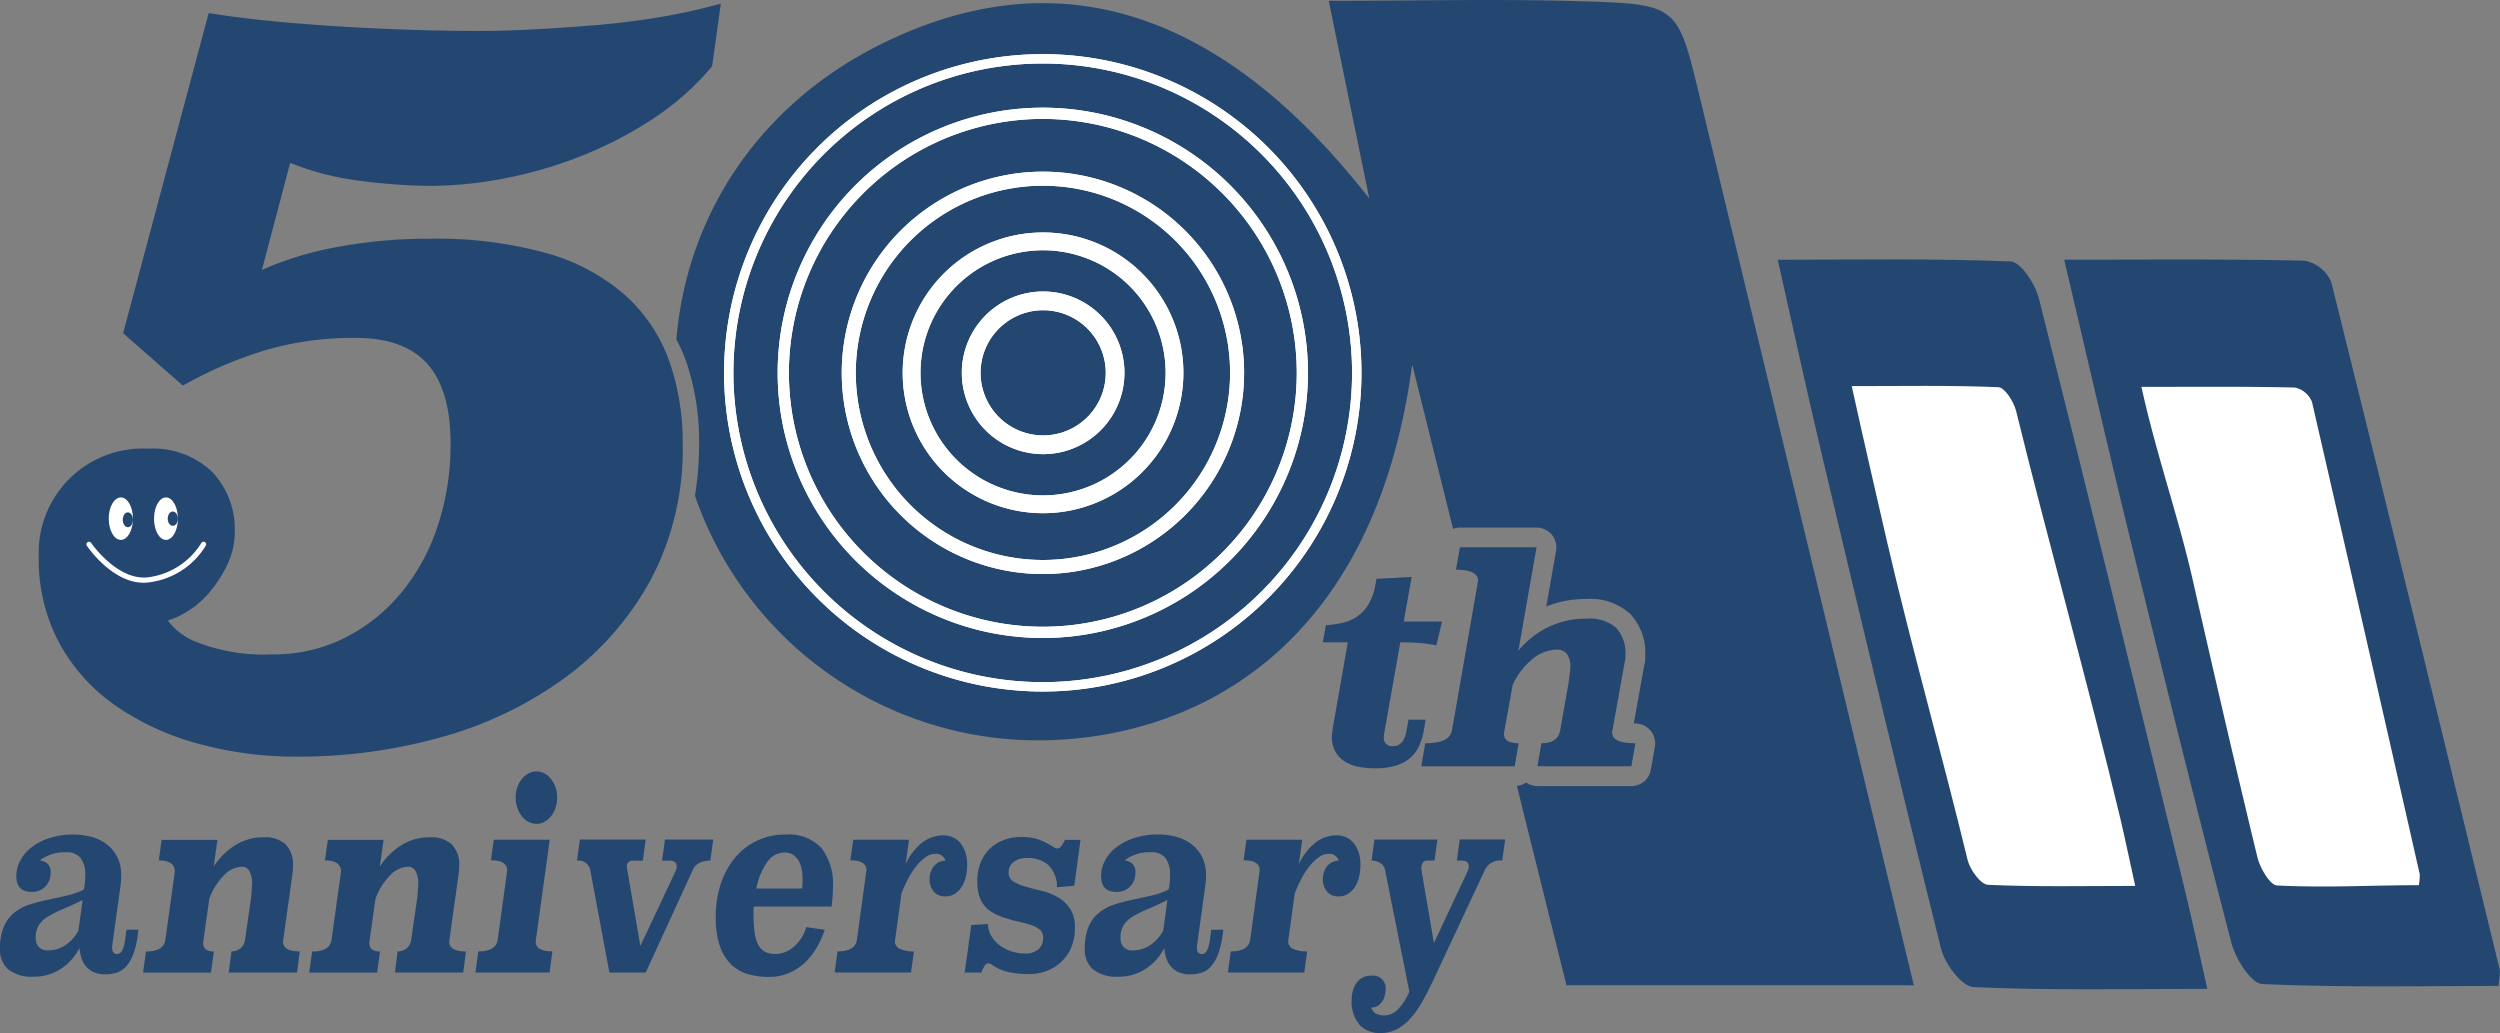 <svg xmlns="http://www.w3.org/2000/svg" xmlns:xlink="http://www.w3.org/1999/xlink" width="242" height="100" viewBox="0 0 242 100"><rect x="0" y="0" width="242" height="100" fill="#808080" stroke="none"/><defs><clipPath id="a"><rect width="242" height="100" fill="none"/></clipPath></defs><g clip-path="url(#a)"><path d="M212.743,95.377c-7.025-29.151-13.87-57.573-20.724-85.993C189.9.615,189.9.428,181.006.135c-8.065-.266-16.145-.056-24.9-.056,1.39,6.783,2.574,12.553,3.923,19.134l-.1-.127C145.56.777,129.732-4.051,112.927,4.194c-11.779,5.779-18.94,16.427-19.972,28.665a15.756,15.756,0,0,1,.9,1.993,23.716,23.716,0,0,1,1.3,8.068,31.383,31.383,0,0,1-.4,5.07,35.151,35.151,0,0,0,34.23,23.664c14.571-.421,31.406-9.108,35.143-35.967.019-.133.042-.26.06-.394l3.95,15.9a1.909,1.909,0,0,1,.673-.123h7.42a1.911,1.911,0,0,1,1.88,2.244l-.948,5.387a10.535,10.535,0,0,1,3.933-.721,5.654,5.654,0,0,1,4.227,1.486,5.483,5.483,0,0,1,1.42,3.969v.276a2.62,2.62,0,0,1-.109.746l-1,5.58.159,0a1.912,1.912,0,0,1,1.881,2.238l-.385,2.23a1.91,1.91,0,0,1-1.881,1.586h-9.1a1.908,1.908,0,0,1-1.1-.349,1.9,1.9,0,0,1-.893.332q2.426,9.764,4.8,19.3Z" transform="translate(-27.483 0)" fill="#244772"/><path d="M140.084,55.737a7.871,7.871,0,1,1,7.857-7.87,7.872,7.872,0,0,1-7.857,7.87m0-13.929a6.059,6.059,0,1,0,6.048,6.059,6.06,6.06,0,0,0-6.048-6.059" transform="translate(-39.095 -11.777)" fill="#fff"/><path d="M137.689,59.067a13.586,13.586,0,1,1,13.563-13.586,13.59,13.59,0,0,1-13.563,13.586m0-25.451a11.865,11.865,0,1,0,11.844,11.865,11.868,11.868,0,0,0-11.844-11.865" transform="translate(-36.7 -9.391)" fill="#fff"/><path d="M135.221,62.5a19.474,19.474,0,1,1,19.44-19.474A19.48,19.48,0,0,1,135.221,62.5m0-37.59a18.116,18.116,0,1,0,18.084,18.116,18.12,18.12,0,0,0-18.084-18.116" transform="translate(-34.232 -6.934)" fill="#fff"/><path d="M132.626,66.106A25.666,25.666,0,1,1,158.248,40.44a25.672,25.672,0,0,1-25.622,25.666m0-50.246A24.58,24.58,0,1,0,157.164,40.44a24.586,24.586,0,0,0-24.538-24.579" transform="translate(-31.638 -4.35)" fill="#fff"/><path d="M130.455,69.126a30.849,30.849,0,1,1,30.8-30.849,30.857,30.857,0,0,1-30.8,30.849m0-60.792a29.943,29.943,0,1,0,29.891,29.943A29.952,29.952,0,0,0,130.455,8.334" transform="translate(-29.466 -2.187)" fill="#fff"/><path d="M140.084,55.737a7.871,7.871,0,1,1,7.857-7.87,7.872,7.872,0,0,1-7.857,7.87m0-13.929a6.059,6.059,0,1,0,6.048,6.059,6.06,6.06,0,0,0-6.048-6.059" transform="translate(-39.095 -11.777)" fill="#fff"/><path d="M137.689,59.067a13.586,13.586,0,1,1,13.563-13.586,13.59,13.59,0,0,1-13.563,13.586m0-25.451a11.865,11.865,0,1,0,11.844,11.865,11.868,11.868,0,0,0-11.844-11.865" transform="translate(-36.7 -9.391)" fill="#fff"/><path d="M135.221,62.5a19.474,19.474,0,1,1,19.44-19.474A19.48,19.48,0,0,1,135.221,62.5m0-37.59a18.116,18.116,0,1,0,18.084,18.116,18.12,18.12,0,0,0-18.084-18.116" transform="translate(-34.232 -6.934)" fill="#fff"/><path d="M132.626,66.106A25.666,25.666,0,1,1,158.248,40.44a25.672,25.672,0,0,1-25.622,25.666m0-50.246A24.58,24.58,0,1,0,157.164,40.44a24.586,24.586,0,0,0-24.538-24.579" transform="translate(-31.638 -4.35)" fill="#fff"/><path d="M130.455,69.126a30.849,30.849,0,1,1,30.8-30.849,30.857,30.857,0,0,1-30.8,30.849m0-60.792a29.943,29.943,0,1,0,29.891,29.943A29.952,29.952,0,0,0,130.455,8.334" transform="translate(-29.466 -2.187)" fill="#fff"/><path d="M69.912.868c-1.505.392-3.2.739-5.051,1.031-1.871.3-3.814.529-5.772.692s-3.947.3-5.913.4c-1.927.1-3.708.149-5.294.149-1.867,0-3.925-.033-6.115-.1s-4.45-.164-6.716-.3c-2.236-.131-4.46-.3-6.611-.5-2.134-.2-4.08-.43-5.785-.693l-.881-.135L13.491,32.4l5.78,5.067.607-.327a39.5,39.5,0,0,1,7.649-3.174,30.365,30.365,0,0,1,8.465-1.111c6.274,0,9.2,3.277,9.2,10.313a25.079,25.079,0,0,1-1.2,7.748A20.023,20.023,0,0,1,40.516,57.4a17.1,17.1,0,0,1-5.478,4.447A15.405,15.405,0,0,1,27.9,63.489a17.818,17.818,0,0,1-7.561-1.3,6.16,6.16,0,0,1-2.511-1.978,7.9,7.9,0,0,0,1.516-.66,9.155,9.155,0,0,0,2.465-2.019,12.235,12.235,0,0,0,1.741-2.671,7.308,7.308,0,0,0,.749-3.184,8.071,8.071,0,0,0-2.181-5.849,8.3,8.3,0,0,0-6.207-2.253,10.081,10.081,0,0,0-10.585,10.5,17.128,17.128,0,0,0,1.969,8.283A17.729,17.729,0,0,0,12.688,68.4a25.917,25.917,0,0,0,7.946,3.7A35.691,35.691,0,0,0,30.4,73.388,51.094,51.094,0,0,0,44.306,71.5a37.084,37.084,0,0,0,11.907-5.709,29.007,29.007,0,0,0,8.327-9.481,26.973,26.973,0,0,0,3.12-13.141,23.792,23.792,0,0,0-1.309-8.1,15.776,15.776,0,0,0-4.263-6.353,19.553,19.553,0,0,0-7.625-4.07,39.748,39.748,0,0,0-11.276-1.393,48.267,48.267,0,0,0-9.845.972,31.322,31.322,0,0,0-6.416,2.052l2.739-10.365a26.73,26.73,0,0,0,6.652,1.719,55.951,55.951,0,0,0,6.869.509,38.725,38.725,0,0,0,7.179-.719,40.85,40.85,0,0,0,7.423-2.154,38.517,38.517,0,0,0,6.873-3.544A26.176,26.176,0,0,0,70.32,6.782l.188-.221L71.353.493Z" transform="translate(-1.574 -0.145)" fill="#244772"/><path d="M17.289,70.3c0,1.135-.525,2.056-1.172,2.056s-1.172-.921-1.172-2.056.525-2.056,1.172-2.056,1.172.921,1.172,2.056" transform="translate(-4.419 -20.094)" fill="#fff"/><path d="M17.858,71.014c0,.4-.221.719-.494.719s-.494-.322-.494-.719.221-.719.494-.719.494.322.494.719" transform="translate(-4.988 -20.698)" fill="#244772"/><path d="M23.481,70.3c0,1.135-.518,2.056-1.157,2.056s-1.155-.921-1.155-2.056.517-2.056,1.155-2.056,1.157.921,1.157,2.056" transform="translate(-6.259 -20.094)" fill="#fff"/><path d="M17.413,78.292c-3.027,0-5.375-3.411-5.48-3.567a.249.249,0,1,1,.411-.28c.026.039,2.651,3.839,5.716,3.291a7.121,7.121,0,0,0,4.956-3.307.249.249,0,0,1,.411.282,7.475,7.475,0,0,1-5.309,3.519,3.961,3.961,0,0,1-.705.063" transform="translate(-3.515 -21.883)" fill="#fff"/><path d="M24.036,70.87c0,.383-.221.693-.494.693s-.494-.31-.494-.693.221-.693.494-.693.494.31.494.693" transform="translate(-6.815 -20.663)" fill="#244772"/><path d="M325.856,104.368c-5.4-22.215-10.8-44.433-16.324-66.617a3.517,3.517,0,0,0-2.6-2.036c-7.547-.164-15.1-.092-23.244-.092,2.221,9.425,4.2,18.075,6.307,26.693,3.217,13.157,6.459,26.307,9.874,39.413.4,1.552,1.906,3.958,2.989,4.008,7.631.35,15.287.186,22.861.186a7.51,7.51,0,0,0,.139-1.554" transform="translate(-83.876 -10.484)" fill="#244772"/><path d="M321.246,100.249q-5.178-22.864-10.428-45.709a2.283,2.283,0,0,0-1.661-1.4c-4.822-.112-9.647-.063-14.85-.063,1.419,6.467,3.569,12.556,4.915,18.469,2.055,9.027,4.127,18.05,6.308,27.043.258,1.065,1.218,2.716,1.909,2.75,4.875.24,8.88-.026,13.719-.026a5.486,5.486,0,0,0,.089-1.066" transform="translate(-87.016 -15.626)" fill="#fff"/><path d="M269.591,39.337c-.347-1.379-1.745-3.51-2.725-3.55-7.374-.3-14.767-.164-22.542-.164,1.5,6.662,2.819,12.76,4.259,18.828,3.791,15.975,7.579,31.952,11.555,47.881.364,1.462,2.009,3.651,3.141,3.7,7.351.335,14.724.172,22.63.172-.9-3.977-1.562-7.073-2.314-10.146-4.63-18.918-9.244-37.84-14-56.725" transform="translate(-72.238 -10.48)" fill="#244772"/><path d="M281.939,101.345c-4.978,0-9.623.106-14.251-.106-.709-.032-1.743-1.45-1.976-2.4-2.5-10.306-5.4-20.474-7.8-30.812-.909-3.935-2.476-10.746-3.419-15.064,4.9,0,9.548-.09,14.193.106.617.024,1.5,1.409,1.717,2.3,3,12.229,7.163,27.17,10.082,39.415.467,1.988.884,3.992,1.451,6.567" transform="translate(-75.245 -15.588)" fill="#fff"/><path d="M189.632,83.468h3.71l-.55,2.313a12.647,12.647,0,0,0-1.621-.234q-.853-.069-1.869-.068l-1.54,8.7c-.019.092-.032.175-.041.248a1.658,1.658,0,0,0-.014.22.79.79,0,0,0,.906.881q.934,0,1.237-1.239l.248-1.321h1.649l-.138.881a6.546,6.546,0,0,1-.439,1.556,3.542,3.542,0,0,1-.852,1.211,3.719,3.719,0,0,1-1.4.785,6.784,6.784,0,0,1-2.062.274,8.324,8.324,0,0,1-1.635-.152A3.676,3.676,0,0,1,183.9,97a2.763,2.763,0,0,1-.892-.949,2.91,2.91,0,0,1-.33-1.46,3.345,3.345,0,0,1,.041-.468c.028-.183.06-.4.1-.66l1.4-7.984H181.8l.3-1.652a11.106,11.106,0,0,0,1.539-.22,4.242,4.242,0,0,0,1.416-.579,3.777,3.777,0,0,0,1.127-1.156,5.355,5.355,0,0,0,.7-1.927l.11-.606,3.408-.193Z" transform="translate(-53.752 -23.304)" fill="#244772"/><path d="M204.738,85.082a8.886,8.886,0,0,1,2.914-2.285,8.4,8.4,0,0,1,3.71-.8,3.851,3.851,0,0,1,2.857.907,3.64,3.64,0,0,1,.88,2.637v.275a.731.731,0,0,1-.055.274l-1.237,6.922q0,1.044,2.254,1.044l-.385,2.23h-9.1l.385-2.23q1.593,0,1.814-1.235l.8-4.5q.054-.412.11-.837c.037-.284.063-.554.082-.811a2.087,2.087,0,0,0-.316-1.235,1.183,1.183,0,0,0-1.031-.44,3.74,3.74,0,0,0-2.336.92,6.876,6.876,0,0,0-1.9,2.484l-.852,4.72q0,.933,1.43.934l-.385,2.23h-9.042l.385-2.23q2.364,0,2.583-1.238l2.529-14.487q0-1.072-2.143-1.072l.385-2.172h7.42Z" transform="translate(-57.755 -22.109)" fill="#244772"/><path d="M10.911,124.9q-.02.126-.04.277a1.894,1.894,0,0,0-.02.228q0,.656.479.656a.492.492,0,0,0,.42-.227,1.806,1.806,0,0,0,.25-.581,6.258,6.258,0,0,0,.139-.758c.033-.269.07-.531.11-.782h1.159l-.08.581a7.911,7.911,0,0,1-.46,1.868,3.654,3.654,0,0,1-.7,1.149,2.08,2.08,0,0,1-.9.567,3.629,3.629,0,0,1-1.059.152,2.678,2.678,0,0,1-1.169-.227,2.111,2.111,0,0,1-.759-.594,2.322,2.322,0,0,1-.42-.821,4.9,4.9,0,0,1-.169-.908,5.39,5.39,0,0,1-.709,1.06,4.978,4.978,0,0,1-.98.883,4.862,4.862,0,0,1-1.228.606,4.5,4.5,0,0,1-1.439.227,3.764,3.764,0,0,1-2.548-.708A2.536,2.536,0,0,1,0,125.558a5.234,5.234,0,0,1,.39-2.184,3.531,3.531,0,0,1,1.039-1.351,4.714,4.714,0,0,1,1.5-.77q.848-.265,1.748-.454t1.789-.392a7.219,7.219,0,0,0,1.647-.581,4.985,4.985,0,0,0,.111-.732c.02-.253.03-.488.03-.707a2.628,2.628,0,0,0-.43-1.591,1.688,1.688,0,0,0-1.45-.581A3.913,3.913,0,0,0,3.857,117a1.4,1.4,0,0,1,.729.3,1.119,1.119,0,0,1,.311.909,1.839,1.839,0,0,1-.5,1.312,1.753,1.753,0,0,1-1.339.531q-1.479,0-1.479-1.54a3.188,3.188,0,0,1,.37-1.477,3.927,3.927,0,0,1,1.09-1.288,5.644,5.644,0,0,1,1.749-.909,7.451,7.451,0,0,1,2.347-.341,6.71,6.71,0,0,1,1.619.2,4.32,4.32,0,0,1,1.478.668,3.625,3.625,0,0,1,1.08,1.225,3.88,3.88,0,0,1,.418,1.894c0,.168-.006.346-.02.531s-.032.37-.06.555Zm-2.917-4.065q-1.081.531-1.919.884a10.719,10.719,0,0,0-1.419.707,2.715,2.715,0,0,0-.889.833,2.294,2.294,0,0,0-.309,1.262,1.286,1.286,0,0,0,.28.846,1.148,1.148,0,0,0,.939.341,2.921,2.921,0,0,0,1.668-.517,3.883,3.883,0,0,0,1.249-1.4Z" transform="translate(0 -33.713)" fill="#244772"/><path d="M33.21,124.958q0,.958,1.619.958l-.261,2.045H27.955l.259-2.045a1.378,1.378,0,0,0,.849-.277,1.289,1.289,0,0,0,.47-.857l.58-4.027q.04-.378.059-.7c.013-.219.027-.421.04-.6a2.584,2.584,0,0,0-.259-1.322.825.825,0,0,0-.74-.416,2.51,2.51,0,0,0-1.719.831,6.264,6.264,0,0,0-1.419,2.266l-.6,4.254q0,.856,1.039.857l-.28,2.045H19.662l.28-2.045q1.718,0,1.878-1.134l.919-6.6q0-1.084-1.559-1.084l.28-1.99h5.4l-.36,2.575a6.871,6.871,0,0,1,2.138-2.095,5.175,5.175,0,0,1,2.717-.732,2.946,2.946,0,0,1,2.1.68,2.79,2.79,0,0,1,.72,2.117,6.094,6.094,0,0,1-.08.957Z" transform="translate(-5.813 -33.819)" fill="#244772"/><path d="M56.048,124.958q0,.958,1.619.958l-.261,2.045H50.793l.259-2.045a1.378,1.378,0,0,0,.849-.277,1.289,1.289,0,0,0,.47-.857l.58-4.027q.04-.378.059-.7c.013-.219.027-.421.04-.6a2.584,2.584,0,0,0-.259-1.322.825.825,0,0,0-.74-.416,2.51,2.51,0,0,0-1.719.831,6.264,6.264,0,0,0-1.419,2.266l-.6,4.254q0,.856,1.039.857l-.28,2.045H42.5l.28-2.045q1.718,0,1.878-1.134l.919-6.6q0-1.084-1.559-1.084l.28-1.99h5.4l-.36,2.575a6.871,6.871,0,0,1,2.138-2.095,5.175,5.175,0,0,1,2.717-.732,2.946,2.946,0,0,1,2.1.68,2.79,2.79,0,0,1,.72,2.117,6.094,6.094,0,0,1-.08.957Z" transform="translate(-12.566 -33.819)" fill="#244772"/><path d="M71.175,122.3q0,.958,1.619.957l-.28,2.045H65.34l.28-2.045q1.719,0,1.878-1.133l.918-6.7q0-.983-1.578-.984l.28-1.99h5.415Zm2.079-13.94a3.055,3.055,0,0,1-.159,1,2.717,2.717,0,0,1-.43.809,2.115,2.115,0,0,1-.63.543,1.555,1.555,0,0,1-.779.2,1.612,1.612,0,0,1-.79-.2,2.073,2.073,0,0,1-.64-.543,2.7,2.7,0,0,1-.43-.809,3.055,3.055,0,0,1-.159-1,2.953,2.953,0,0,1,.159-.985,2.718,2.718,0,0,1,.43-.794,2.084,2.084,0,0,1,.64-.543,1.619,1.619,0,0,1,.79-.2,1.562,1.562,0,0,1,.779.2,2.127,2.127,0,0,1,.63.543,2.734,2.734,0,0,1,.43.794,2.953,2.953,0,0,1,.159.985" transform="translate(-19.319 -31.164)" fill="#244772"/><path d="M92.207,117.224a2.355,2.355,0,0,0-1.039.214,1.327,1.327,0,0,0-.64.644l-4.577,9.974H82.436l-1.859-9.948a1.152,1.152,0,0,0-1.279-.884l.28-2.045h6.374l-.28,2.045h-.918a.576.576,0,0,0-.64.581l1.319,7.676,3.377-7.171a1.127,1.127,0,0,0,.14-.555q0-.53-.719-.531h-.7l.28-2.045h4.677Z" transform="translate(-23.446 -33.914)" fill="#244772"/><path d="M102.06,121.467a.732.732,0,0,0-.04.265v.341a15.042,15.042,0,0,0,.091,1.767,3.9,3.9,0,0,0,.33,1.25,1.664,1.664,0,0,0,.652.732,2.1,2.1,0,0,0,1.073.24,2.751,2.751,0,0,0,1.673-.631,4.039,4.039,0,0,0,1.293-1.97l1.784.253a8.4,8.4,0,0,1-.76,1.7,6.755,6.755,0,0,1-1.149,1.465,5.171,5.171,0,0,1-1.548,1.022,4.908,4.908,0,0,1-1.959.379,7.234,7.234,0,0,1-1.988-.265,3.9,3.9,0,0,1-1.628-.921,4.489,4.489,0,0,1-1.109-1.78,8.39,8.39,0,0,1-.41-2.841,10.07,10.07,0,0,1,.489-3.207,7.688,7.688,0,0,1,1.38-2.525A6.2,6.2,0,0,1,105.1,114.5a4.293,4.293,0,0,1,3.527,1.338,5.727,5.727,0,0,1,1.089,3.713c0,.3-.013.615-.039.933s-.061.649-.1.985Zm4.656-1.742a6.194,6.194,0,0,0,.061-.909,5.075,5.075,0,0,0-.09-.948,2.7,2.7,0,0,0-.3-.833,1.679,1.679,0,0,0-.54-.581,1.494,1.494,0,0,0-.83-.215,2.051,2.051,0,0,0-1.659.909,6.44,6.44,0,0,0-1.059,2.575Z" transform="translate(-29.082 -33.713)" fill="#244772"/><path d="M121.58,117.384a5.707,5.707,0,0,1,1.638-2.108,3.413,3.413,0,0,1,2.059-.67,2.145,2.145,0,0,1,.82.164,2,2,0,0,1,.719.517,2.757,2.757,0,0,1,.519.884,3.651,3.651,0,0,1,.2,1.288,5.077,5.077,0,0,1-.13,1.161,3.063,3.063,0,0,1-.4.972,2.214,2.214,0,0,1-.659.67,1.638,1.638,0,0,1-.909.252,1.394,1.394,0,0,1-1.149-.479,1.789,1.789,0,0,1-.39-1.161,2.024,2.024,0,0,1,.39-1.25,1.486,1.486,0,0,1,1.149-.569.956.956,0,0,0-1.019-.656,1.569,1.569,0,0,0-.869.3,4.229,4.229,0,0,0-.879.818,7.282,7.282,0,0,0-.81,1.221,13.043,13.043,0,0,0-.68,1.485l-.639,4.634a.781.781,0,0,0,.5.742,3.133,3.133,0,0,0,1.339.24l-.28,2.045h-7.393l.28-2.045q1.718,0,1.878-1.133l.919-6.726q0-.959-1.559-.958l.28-1.99h5.4Z" transform="translate(-33.914 -33.745)" fill="#244772"/><path d="M143.191,119.543l-1.678.151a2.92,2.92,0,0,0-.856-2.172,3.04,3.04,0,0,0-2.029-.656,2.06,2.06,0,0,0-1.314.379,1.25,1.25,0,0,0-.478,1.035.952.952,0,0,0,.48.871,4.855,4.855,0,0,0,1.19.493q.708.2,1.538.4a5.906,5.906,0,0,1,1.539.607,3.589,3.589,0,0,1,1.188,1.1,3.259,3.259,0,0,1,.48,1.881,4.68,4.68,0,0,1-.37,1.919,4.151,4.151,0,0,1-.989,1.4,4.2,4.2,0,0,1-1.419.858,4.771,4.771,0,0,1-1.638.291,9.683,9.683,0,0,1-1.309-.076,7.781,7.781,0,0,1-.969-.189,3.5,3.5,0,0,1-.729-.277c-.207-.109-.389-.215-.55-.315a.7.7,0,0,0-.479-.178c-.094,0-.19.08-.29.24a4.108,4.108,0,0,0-.31.644h-1.619l.64-4.6,1.618-.1a2.4,2.4,0,0,0,.34,1.187,3.036,3.036,0,0,0,.82.9,3.919,3.919,0,0,0,1.128.569,4.2,4.2,0,0,0,1.289.2,1.906,1.906,0,0,0,1.3-.4,1.439,1.439,0,0,0,.459-1.139.946.946,0,0,0-.32-.771,2.639,2.639,0,0,0-.849-.443,12.278,12.278,0,0,0-1.219-.329,13.148,13.148,0,0,1-1.429-.4,5.921,5.921,0,0,1-1.139-.519,2.786,2.786,0,0,1-.8-.72,2.9,2.9,0,0,1-.47-1,5.357,5.357,0,0,1-.149-1.353,4.677,4.677,0,0,1,.279-1.607,3.809,3.809,0,0,1,.816-1.341,3.941,3.941,0,0,1,1.346-.912,4.828,4.828,0,0,1,1.883-.341,4.682,4.682,0,0,1,2.332.555q.4.22.668.388a.906.906,0,0,0,.448.167.439.439,0,0,0,.339-.2,4.039,4.039,0,0,0,.38-.631h1.5Z" transform="translate(-39.199 -33.808)" fill="#244772"/><path d="M160,124.9q-.02.126-.04.277a1.894,1.894,0,0,0-.02.228q0,.656.479.656a.492.492,0,0,0,.42-.227,1.776,1.776,0,0,0,.25-.581,6.254,6.254,0,0,0,.139-.758c.033-.269.07-.531.11-.782H162.5l-.08.581a7.877,7.877,0,0,1-.46,1.868,3.641,3.641,0,0,1-.7,1.149,2.08,2.08,0,0,1-.9.567,3.634,3.634,0,0,1-1.059.152,2.68,2.68,0,0,1-1.169-.227,2.108,2.108,0,0,1-.759-.594,2.323,2.323,0,0,1-.421-.821,4.844,4.844,0,0,1-.17-.908,5.391,5.391,0,0,1-.709,1.06,4.994,4.994,0,0,1-.98.883,4.879,4.879,0,0,1-1.228.606,4.5,4.5,0,0,1-1.439.227,3.764,3.764,0,0,1-2.548-.708,2.538,2.538,0,0,1-.789-1.994,5.234,5.234,0,0,1,.39-2.184,3.545,3.545,0,0,1,1.039-1.351,4.721,4.721,0,0,1,1.5-.77q.848-.265,1.748-.454t1.789-.392a7.237,7.237,0,0,0,1.647-.581,5.077,5.077,0,0,0,.111-.732q.031-.379.03-.707a2.627,2.627,0,0,0-.43-1.591,1.688,1.688,0,0,0-1.449-.581,3.913,3.913,0,0,0-2.517.782,1.4,1.4,0,0,1,.729.3,1.119,1.119,0,0,1,.311.909,1.839,1.839,0,0,1-.5,1.312,1.753,1.753,0,0,1-1.339.531q-1.479,0-1.479-1.54a3.188,3.188,0,0,1,.37-1.477,3.926,3.926,0,0,1,1.09-1.288,5.644,5.644,0,0,1,1.749-.909,7.453,7.453,0,0,1,2.348-.341,6.708,6.708,0,0,1,1.619.2,4.314,4.314,0,0,1,1.478.668,3.625,3.625,0,0,1,1.08,1.225,3.872,3.872,0,0,1,.419,1.894c0,.168-.006.346-.02.531s-.033.37-.061.555Zm-2.917-4.065q-1.08.531-1.918.884a10.689,10.689,0,0,0-1.42.707,2.715,2.715,0,0,0-.889.833,2.294,2.294,0,0,0-.309,1.262,1.286,1.286,0,0,0,.28.846,1.148,1.148,0,0,0,.939.341,2.925,2.925,0,0,0,1.669-.517,3.881,3.881,0,0,0,1.249-1.4Z" transform="translate(-44.081 -33.713)" fill="#244772"/><path d="M175.628,117.384a5.7,5.7,0,0,1,1.638-2.108,3.413,3.413,0,0,1,2.059-.67,2.145,2.145,0,0,1,.82.164,2,2,0,0,1,.719.517,2.757,2.757,0,0,1,.519.884,3.651,3.651,0,0,1,.2,1.288,5.077,5.077,0,0,1-.13,1.161,3.063,3.063,0,0,1-.4.972,2.221,2.221,0,0,1-.659.67,1.638,1.638,0,0,1-.909.252,1.394,1.394,0,0,1-1.15-.479,1.789,1.789,0,0,1-.389-1.161,2.024,2.024,0,0,1,.389-1.25,1.486,1.486,0,0,1,1.15-.569.956.956,0,0,0-1.019-.656,1.569,1.569,0,0,0-.869.3,4.229,4.229,0,0,0-.879.818,7.282,7.282,0,0,0-.81,1.221,13.04,13.04,0,0,0-.68,1.485l-.639,4.634a.781.781,0,0,0,.5.742,3.133,3.133,0,0,0,1.339.24l-.28,2.045h-7.393l.28-2.045q1.718,0,1.878-1.133l.919-6.726q0-.959-1.559-.958l.28-1.99h5.4Z" transform="translate(-49.894 -33.745)" fill="#244772"/><path d="M200.344,117.224a1.615,1.615,0,0,0-1.659.859l-5.036,10.756q-.56,1.187-1.1,2.121a9.152,9.152,0,0,1-1.139,1.591,4.56,4.56,0,0,1-1.3,1.01,3.451,3.451,0,0,1-1.579.353,2.665,2.665,0,0,1-1.988-.782,3.459,3.459,0,0,1-.77-2.5,3.09,3.09,0,0,1,.11-.807,2.479,2.479,0,0,1,.33-.732,1.659,1.659,0,0,1,.58-.53,1.719,1.719,0,0,1,.859-.2,1.221,1.221,0,0,1,1.4,1.363,2.786,2.786,0,0,1-.051.442,1.86,1.86,0,0,1-.2.569,1.552,1.552,0,0,1-.43.492,1.151,1.151,0,0,1-.72.214,1.137,1.137,0,0,0,.4.55,1.834,1.834,0,0,0,2.2-.373,5.9,5.9,0,0,0,1.1-1.715l-2.358-11.8a1.013,1.013,0,0,0-.46-.655,1.546,1.546,0,0,0-.839-.227l.28-2.045h6.095l-.28,2.045h-.659a.544.544,0,0,0-.48.2,1.13,1.13,0,0,0-.139.631l1.219,7.145,3.236-6.893a1.217,1.217,0,0,0,.14-.555q0-.53-.72-.531h-.439l.28-2.045h4.4Z" transform="translate(-54.927 -33.914)" fill="#244772"/></g></svg>